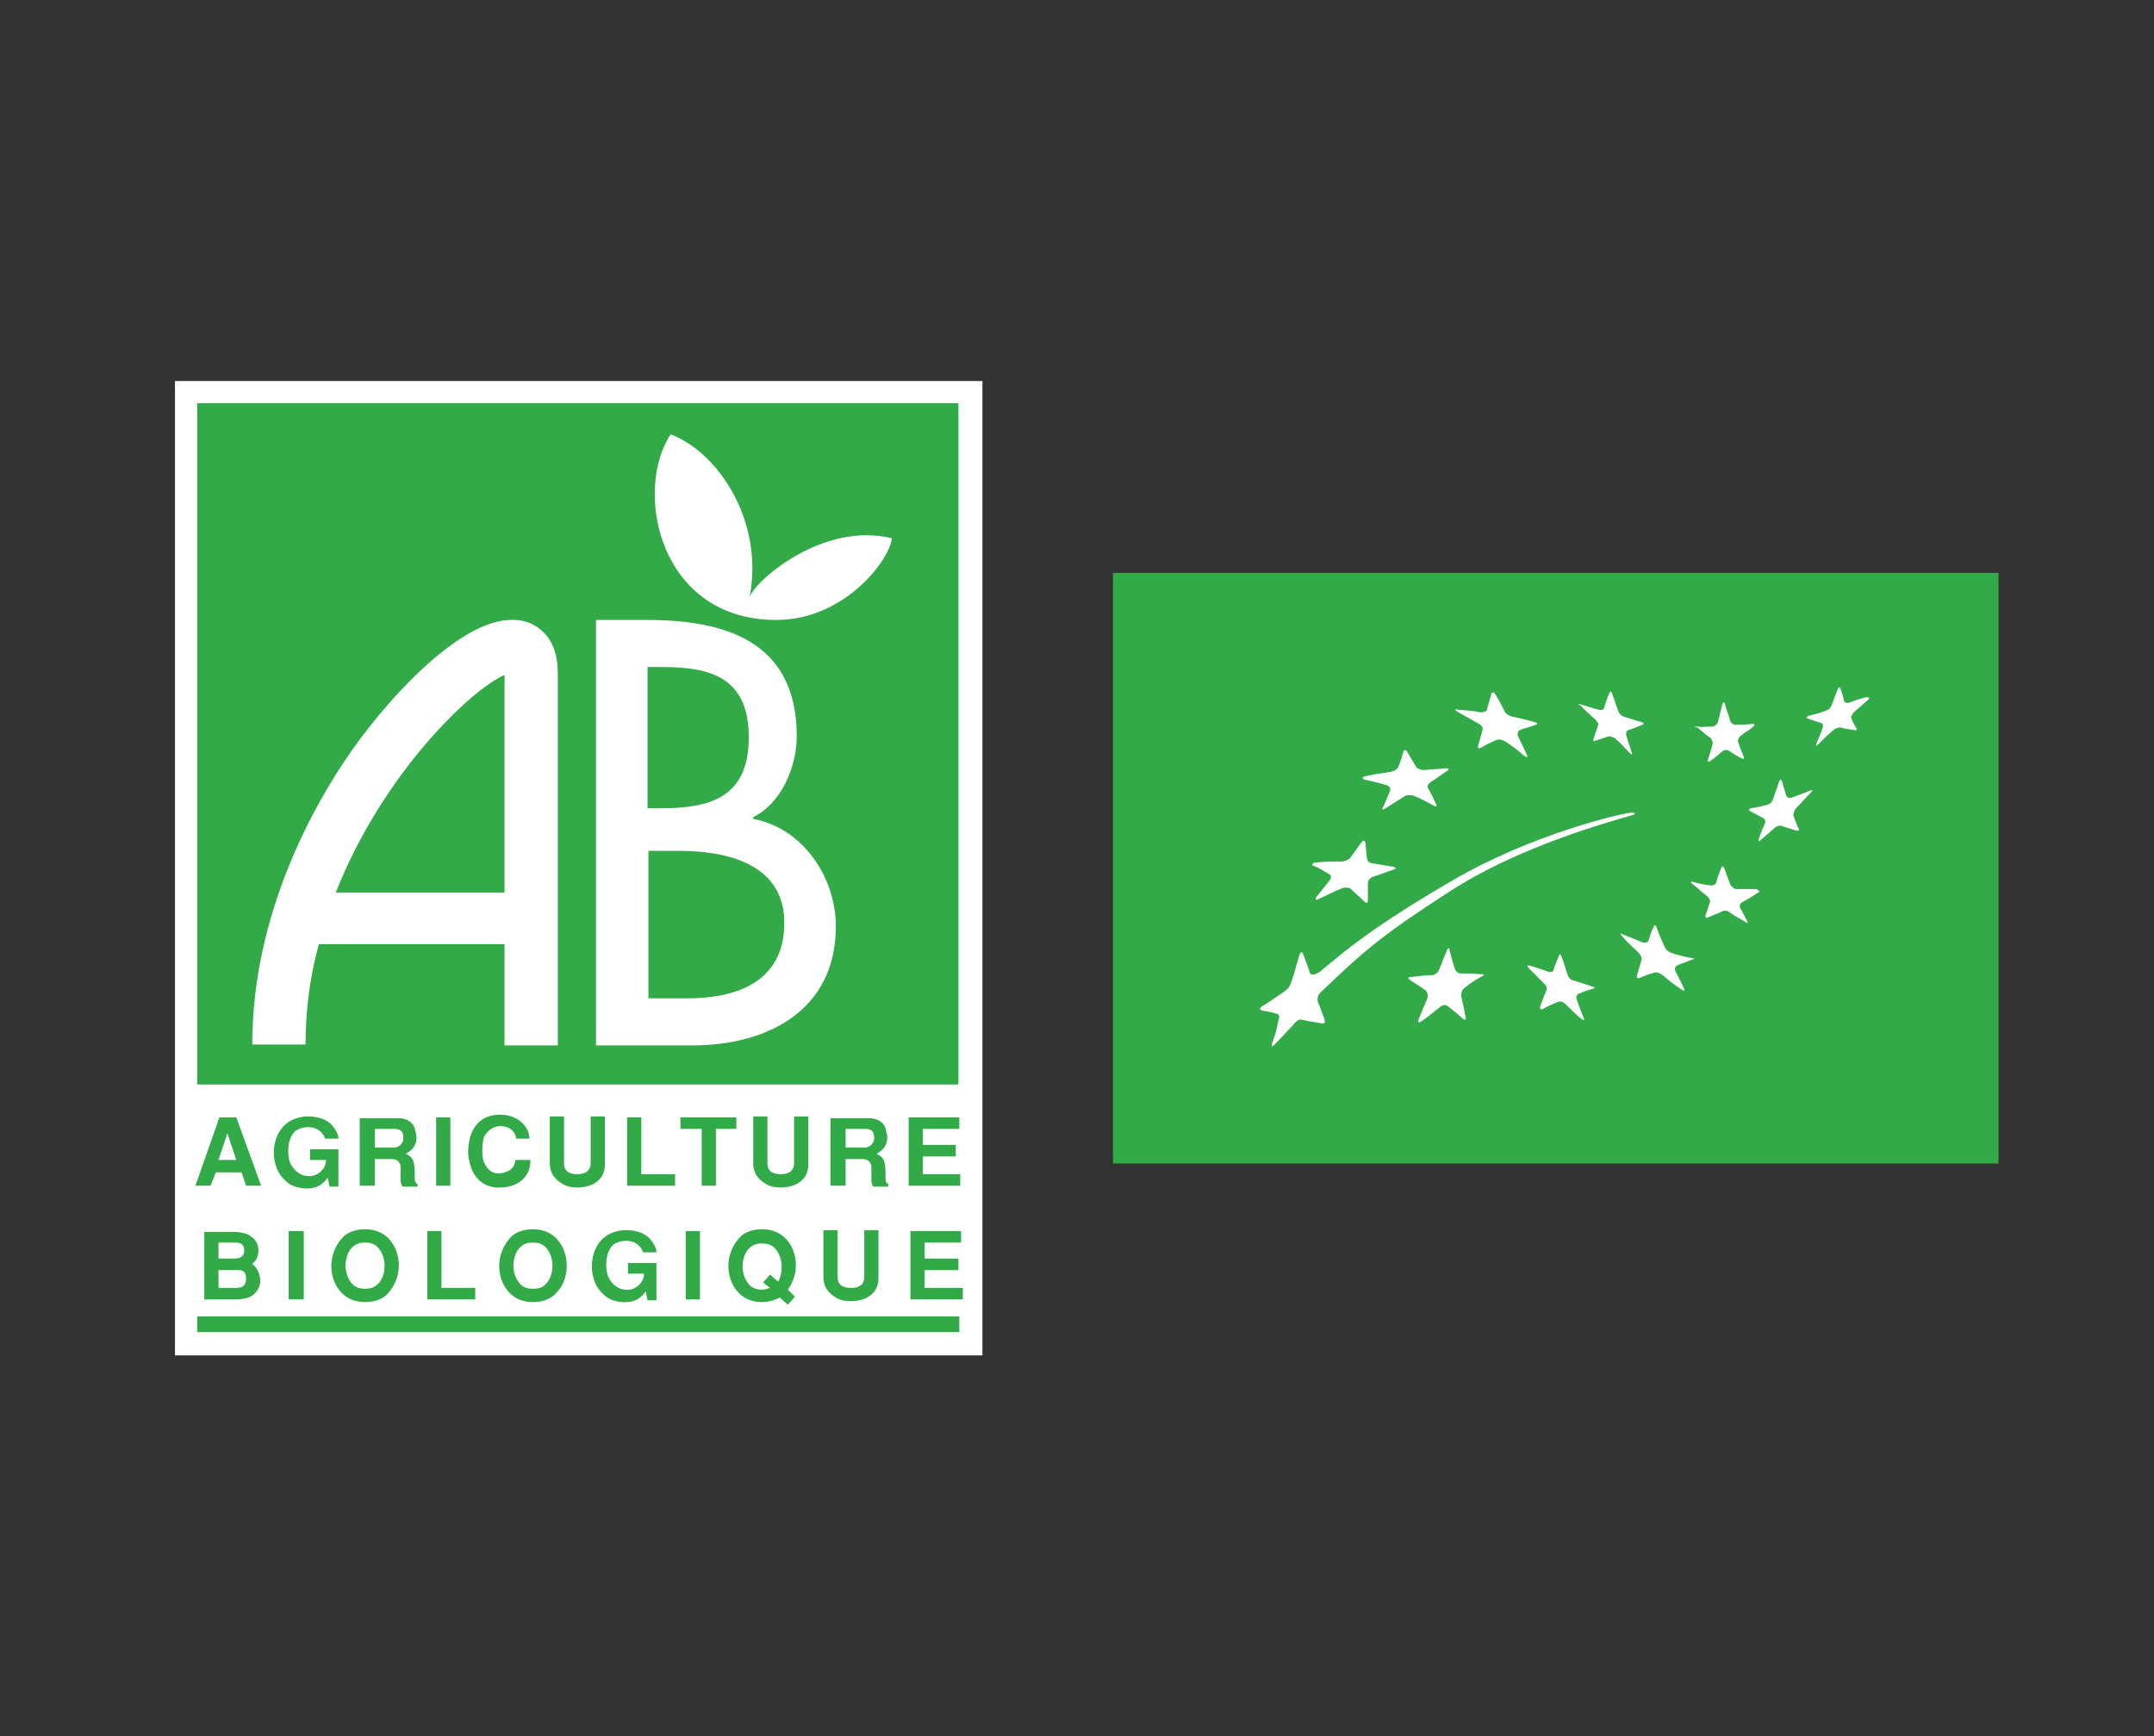 <?xml version="1.0" encoding="utf-8"?>
<!-- Generator: Adobe Illustrator 26.0.3, SVG Export Plug-In . SVG Version: 6.00 Build 0)  -->
<svg version="1.1" id="svg2" xmlns="http://www.w3.org/2000/svg" xmlns:xlink="http://www.w3.org/1999/xlink" x="0px" y="0px"
	 viewBox="0 0 242.5 195.5" enable-background="new 0 0 242.5 195.5" xml:space="preserve">
<rect x="0" y="0" width="242.5" height="195.5" fill="#333333" stroke="none"/>
<g>
	<g>
		<polygon fill="#FFFFFF" points="110.6,152.6 110.6,42.9 19.7,42.9 19.7,152.6 110.6,152.6 		"/>
		<line fill="none" stroke="#31AA47" stroke-width="1.764" x1="22.2" y1="149.1" x2="108" y2="149.1"/>
		<path fill="#31AA47" d="M25.6,127.6l1,3h-2L25.6,127.6L25.6,127.6z M26.6,125.8h-1.9l-2.7,7.7h1.7l0.6-1.5h2.9l0.5,1.5h1.7
			L26.6,125.8L26.6,125.8z"/>
		<path fill="#31AA47" d="M34.9,129.4h3.2v4.2h-1l-0.2-1c-0.4,0.5-1,1.3-2.6,1.2c-1.4-0.1-1.9-0.6-2.3-1c-1.8-1.7-1.6-5.7,1.1-6.8
			c0.3-0.1,0.8-0.3,1.5-0.3c0.7,0,1.8,0.1,2.6,0.8c0.9,0.9,0.9,1.6,0.9,1.7h-1.5c-0.3-0.9-1.1-1.3-1.9-1.3c-0.5,0-0.9,0.1-1.4,0.4
			c-1,0.8-1,2.8-0.6,3.7c0.3,0.6,0.9,1.3,1.8,1.4c0.6,0.1,1.3-0.1,1.8-0.7c0.4-0.5,0.4-0.9,0.4-1.1h-1.8L34.9,129.4L34.9,129.4z"/>
		<path fill="#31AA47" d="M42.2,127.1h2.2c0.7,0,1,0.3,1,0.9c0.1,0.8-0.6,1.2-1,1.2h-2.2V127.1L42.2,127.1z M40.6,133.5h1.6v-3h1.9
			c0.6,0,0.9,0.3,1,0.8c0,0.6,0,1.2,0,1.6c0,0.3,0.1,0.5,0.2,0.7H47v-0.3c-0.2-0.1-0.3-0.2-0.3-0.6c0-0.4,0-1.4-0.1-1.7
			c-0.1-0.7-0.6-0.9-0.9-1.1c0.5-0.3,0.9-0.6,1.1-1.2c0.2-0.7,0-1.2-0.1-1.6c-0.2-0.8-1-1.2-1.8-1.2h-4.4V133.5L40.6,133.5z"/>
		<polygon fill="#31AA47" points="50.7,133.5 49.1,133.5 49.1,125.8 50.7,125.8 50.7,133.5 		"/>
		<path fill="#31AA47" d="M59.7,130.9c0,0.8-0.5,1.7-1.1,2.1c-0.5,0.4-1.3,0.7-2.3,0.7c-1.7,0.1-3-1-3.4-2.7
			c-0.1-0.4-0.2-0.8-0.2-1.4c0-0.5,0.1-1,0.2-1.5c0.4-1.4,1.4-2.6,3.4-2.6c0.6,0,1.3,0.1,2.1,0.6c1.1,0.8,1.2,1.7,1.2,2.1h-1.5
			c0-0.4-0.4-1.5-2-1.4c-0.7,0.1-1.3,0.6-1.6,1.2c-0.1,0.3-0.2,0.8-0.2,1.3c0,0.6,0,1.1,0.2,1.6c0.3,0.6,0.6,0.9,1,1.1
			c0.2,0.1,0.4,0.1,0.6,0.1c0.2,0,0.5,0,0.7-0.1c1.1-0.3,1.2-1.1,1.2-1.4H59.7L59.7,130.9z"/>
		<path fill="#31AA47" d="M68.1,125.8v5.3c0,0.7-0.2,1.7-1.5,2.3c-0.5,0.2-1.1,0.3-1.6,0.3c-0.6,0-1.1-0.1-1.5-0.3
			c-1.3-0.7-1.6-1.6-1.6-2.4v-5.3h1.6v5.3c0,0.5,0.2,1.2,1.5,1.2c1.3,0,1.5-0.8,1.5-1.2v-5.3H68.1L68.1,125.8z"/>
		<polygon fill="#31AA47" points="72.2,125.8 72.2,132.2 76,132.2 76,133.5 70.6,133.5 70.6,125.8 72.2,125.8 		"/>
		<polygon fill="#31AA47" points="82.9,125.8 82.9,127.1 80.6,127.1 80.6,133.5 79,133.5 79,127.1 76.6,127.1 76.6,125.8 
			82.9,125.8 		"/>
		<path fill="#31AA47" d="M91,125.8v5.3c0,0.7-0.2,1.7-1.5,2.3c-0.5,0.2-1.1,0.3-1.6,0.3c-0.6,0-1.1-0.1-1.5-0.3
			c-1.3-0.7-1.6-1.6-1.6-2.4v-5.3h1.6v5.3c0,0.5,0.2,1.2,1.5,1.2c1.3,0,1.5-0.8,1.5-1.2v-5.3H91L91,125.8z"/>
		<path fill="#31AA47" d="M95.2,127.1h2.2c0.7,0,1,0.3,1,0.9c0.1,0.8-0.6,1.2-1,1.2h-2.2V127.1L95.2,127.1z M93.6,133.5h1.6v-3h1.9
			c0.6,0,0.9,0.3,1,0.8c0,0.6,0,1.2,0,1.6c0,0.3,0.1,0.5,0.2,0.7h1.7v-0.3c-0.2-0.1-0.3-0.2-0.3-0.6c0-0.4,0-1.4-0.1-1.7
			c-0.1-0.7-0.6-0.9-0.9-1.1c0.5-0.3,0.9-0.6,1.1-1.2c0.2-0.7,0-1.2-0.1-1.6c-0.2-0.8-1-1.2-1.8-1.2h-4.4V133.5L93.6,133.5z"/>
		<polygon fill="#31AA47" points="108,125.8 108,127.1 103.9,127.1 103.9,128.9 107.6,128.9 107.6,130.2 103.9,130.2 103.9,132.2 
			108.1,132.2 108.1,133.5 102.3,133.5 102.3,125.8 108,125.8 		"/>
		<path fill="#31AA47" d="M24.6,139.9h1.9c0.6,0,1,0.2,1,0.9c0,0.6-0.4,0.9-1.1,0.9h-1.8V139.9L24.6,139.9z M23,146.3h3.6
			c0.5,0,1.4-0.1,1.9-0.5c0.7-0.6,0.8-1.2,0.8-1.6c0-0.9-0.5-1.6-0.9-1.9c0.6-0.5,0.7-1.1,0.7-1.6c0-0.3-0.2-2-2.8-2H23V146.3
			L23,146.3z M24.6,143h2.2c0.3,0,0.9,0,0.9,0.9c0,1.1-0.7,1.1-1.2,1.1h-1.9V143L24.6,143z"/>
		<polygon fill="#31AA47" points="34.2,146.3 32.5,146.3 32.5,138.6 34.2,138.6 34.2,146.3 		"/>
		<path fill="#31AA47" d="M41.1,145.1c-0.5,0-1-0.1-1.4-0.5c-0.5-0.5-0.8-1.3-0.8-2.1c0-0.8,0.3-1.7,0.8-2.1
			c0.4-0.4,0.9-0.5,1.4-0.5s1,0.1,1.4,0.5c0.5,0.5,0.8,1.3,0.8,2.1c0,0.8-0.3,1.7-0.8,2.1C42.1,145,41.6,145.1,41.1,145.1
			L41.1,145.1z M44.9,142.5c0-1.2-0.4-2.3-1.2-3.1c-0.7-0.7-1.6-1-2.6-1c-1,0-2,0.3-2.6,1c-0.7,0.8-1.2,1.9-1.2,3.1
			c0,1.2,0.4,2.3,1.2,3.1c0.7,0.7,1.6,1,2.6,1c1,0,2-0.3,2.6-1C44.4,144.8,44.9,143.7,44.9,142.5L44.9,142.5z"/>
		<polygon fill="#31AA47" points="49.7,138.6 49.7,145 53.5,145 53.5,146.3 48.1,146.3 48.1,138.6 49.7,138.6 		"/>
		<path fill="#31AA47" d="M60,145.1c-0.5,0-1-0.1-1.4-0.5c-0.5-0.5-0.8-1.3-0.8-2.1c0-0.8,0.3-1.7,0.8-2.1c0.4-0.4,0.9-0.5,1.4-0.5
			c0.5,0,1,0.1,1.4,0.5c0.5,0.5,0.8,1.3,0.8,2.1c0,0.8-0.3,1.7-0.8,2.1C61.1,145,60.5,145.1,60,145.1L60,145.1z M63.8,142.5
			c0-1.2-0.4-2.3-1.2-3.1c-0.7-0.7-1.6-1-2.6-1s-2,0.3-2.6,1c-0.7,0.8-1.2,1.9-1.2,3.1c0,1.2,0.4,2.3,1.2,3.1c0.7,0.7,1.6,1,2.6,1
			s2-0.3,2.6-1C63.4,144.8,63.8,143.7,63.8,142.5L63.8,142.5z"/>
		<path fill="#31AA47" d="M70.7,142.2h3.2v4.2h-1l-0.2-1c-0.4,0.5-1,1.3-2.6,1.2c-1.4-0.1-1.9-0.6-2.3-1c-1.8-1.7-1.6-5.7,1.1-6.8
			c0.3-0.1,0.8-0.3,1.5-0.3c0.7,0,1.8,0.1,2.6,0.8c0.9,0.9,0.9,1.6,0.9,1.7h-1.5c-0.3-0.9-1.1-1.3-1.9-1.3c-0.5,0-0.9,0.1-1.4,0.4
			c-1,0.8-1,2.8-0.6,3.7c0.3,0.6,0.9,1.3,1.8,1.4c0.6,0.1,1.3-0.1,1.8-0.7c0.4-0.5,0.4-0.9,0.4-1.1h-1.8L70.7,142.2L70.7,142.2z"/>
		<polygon fill="#31AA47" points="78.8,146.3 77.2,146.3 77.2,138.6 78.8,138.6 78.8,146.3 		"/>
		<path fill="#31AA47" d="M86.7,145c-0.3,0.1-0.6,0.2-0.9,0.2c-0.5,0-1-0.1-1.4-0.5c-0.5-0.5-0.8-1.3-0.8-2.1c0-0.8,0.3-1.7,0.8-2.1
			c0.4-0.4,0.9-0.5,1.4-0.5c0.5,0,1,0.1,1.4,0.5c0.5,0.5,0.8,1.3,0.8,2.1c0,0.6-0.1,1.2-0.4,1.7l-0.9-0.8l-0.8,0.9L86.7,145
			L86.7,145z M88.7,145.2c0.5-0.7,0.9-1.7,0.9-2.7c0-1.2-0.4-2.3-1.2-3.1c-0.7-0.7-1.6-1-2.6-1c-1,0-2,0.3-2.6,1
			c-0.7,0.8-1.2,1.9-1.2,3.1c0,1.2,0.4,2.3,1.2,3.1c0.7,0.7,1.6,1,2.6,1c0.7,0,1.4-0.2,2-0.5l0.9,0.8l0.8-0.9L88.7,145.2L88.7,145.2
			z"/>
		<path fill="#31AA47" d="M98.9,138.6v5.3c0,0.7-0.2,1.7-1.5,2.3c-0.5,0.2-1.1,0.3-1.6,0.3c-0.6,0-1.1-0.1-1.5-0.3
			c-1.3-0.7-1.6-1.6-1.6-2.4v-5.3h1.6v5.3c0,0.5,0.2,1.2,1.5,1.2c1.3,0,1.5-0.7,1.5-1.2v-5.3H98.9L98.9,138.6z"/>
		<polygon fill="#31AA47" points="108.2,138.6 108.2,139.9 104.1,139.9 104.1,141.7 107.9,141.7 107.9,143 104.1,143 104.1,145 
			108.4,145 108.4,146.3 102.5,146.3 102.5,138.6 108.2,138.6 		"/>
		<polygon fill="#31AA47" points="107.9,122.1 107.9,45.4 22.2,45.4 22.2,122.1 107.9,122.1 		"/>
		<path fill="#FFFFFF" d="M72.9,75.1h1.6c5.4,0,9.8,1.1,9.8,7.9c0,6.9-4.5,8-9.9,8h-1.5V75.1L72.9,75.1z M72.9,95.8h3.6
			c5.2,0,11.8,1.4,11.8,8.1c0,6.8-5.6,8.5-10.9,8.5h-4.4V95.8L72.9,95.8z M67.1,117.7H78c8.2,0,16.1-3.8,16.1-13.4
			c0-5.6-3.8-11.1-9.3-12.1V92c3.1-1.5,4.9-5.6,4.9-9.1c0-10.8-8.2-13.1-16.9-13.1h-5.7V117.7L67.1,117.7z"/>
		<path fill="#FFFFFF" d="M61.2,71.2c-0.7-0.7-1.9-1.5-3.8-1.4c-5.2,0.1-12.7,7.5-17.8,14.7c-4.2,6-11.2,18.3-11.2,33.1h6
			c0-3.9,0.5-7.7,1.5-11.3h20.9v11.4h6c0,0,0-41,0-41.1C62.8,75.3,62.9,72.9,61.2,71.2L61.2,71.2z M37.8,100.5
			c5.3-13.5,15.4-23,19-24.5c0,0.2,0,24.5,0,24.5H37.8L37.8,100.5z"/>
		<path fill="#FFFFFF" d="M84.4,67.2C86,58.8,81,51,75.5,48.9c-4.2,6.4-1.3,20.9,11.9,20.9c7.7,0,12.8-6.8,13-9.2
			C92.7,58.7,85.1,65.3,84.4,67.2L84.4,67.2z"/>
	</g>
	<g>
		<polygon fill="#31AA47" points="125.3,64.5 225,64.5 225,131 125.3,131 125.3,64.5 		"/>
		<path fill="#FFFFFF" d="M164.1,79.9c1.1,0.1,1.6,0.1,2.6,0.3c0.3,0,0.7-0.1,0.7-0.3c0.2-0.7,0.3-1.1,0.5-1.8
			c0.1-0.2,0.2-0.2,0.4,0c0.5,0.8,0.7,1.2,1.1,2c0.1,0.3,0.5,0.5,0.9,0.6c1,0.2,1.3,0.3,2.5,0.6c0.3,0.1,0.4,0.2,0.1,0.3
			c-0.7,0.3-1.1,0.3-1.8,0.6c-0.2,0.1-0.3,0.4-0.2,0.7c0.4,0.8,0.6,1.2,1,2.1c0.1,0.3,0,0.3-0.3,0.1c-0.8-0.7-1.2-1-2.1-1.6
			c-0.3-0.2-0.7-0.3-1-0.2c-0.7,0.3-1.1,0.5-1.8,0.9c-0.2,0.1-0.4,0-0.3-0.2c0.2-0.7,0.3-1.1,0.5-1.8c0.1-0.2-0.1-0.6-0.4-0.7
			c-0.9-0.5-1.4-0.8-2.3-1.3C163.7,79.9,163.8,79.8,164.1,79.9"/>
		<path fill="#FFFFFF" d="M153.7,87.4c1.3-0.3,1.7-0.3,2.9-0.5c0.4-0.1,0.7-0.3,0.8-0.5c0.3-0.7,0.4-1.1,0.6-1.8
			c0.1-0.2,0.3-0.2,0.4,0c0.4,0.7,0.6,1,1,1.7c0.1,0.2,0.5,0.4,0.9,0.4c1.1-0.1,1.4-0.1,2.5-0.2c0.3,0,0.4,0.1,0.1,0.3
			c-0.9,0.6-1.1,0.8-1.9,1.3c-0.2,0.2-0.4,0.4-0.2,0.7c0.4,0.7,0.6,1.1,0.9,1.8c0.1,0.2,0,0.3-0.3,0.1c-0.9-0.5-1.3-0.7-2.2-1.1
			c-0.3-0.1-0.8-0.1-1,0c-0.8,0.5-1.1,0.7-2.2,1.4c-0.3,0.2-0.5,0.2-0.3-0.1c0.4-0.9,0.5-1.1,0.8-1.9c0.1-0.2-0.1-0.5-0.4-0.6
			c-1-0.3-1.4-0.4-2.4-0.6C153.3,87.7,153.3,87.5,153.7,87.4"/>
		<path fill="#FFFFFF" d="M148.2,97.1C149.4,97,150,97,151,97c0.4,0,0.8-0.2,1-0.4c0.5-0.7,0.8-1.1,1.3-1.8c0.2-0.2,0.3-0.2,0.4,0
			c0.1,0.8,0.1,1.1,0.2,1.9c0,0.2,0.3,0.5,0.6,0.5c1.1,0.2,1.3,0.2,2.4,0.4c0.3,0.1,0.3,0.2,0,0.3c-0.9,0.3-1.3,0.5-2.3,0.8
			c-0.3,0.1-0.6,0.4-0.6,0.7c0,0.8,0,1.2,0,2c0,0.3-0.2,0.3-0.4,0.1c-0.6-0.6-0.9-0.8-1.5-1.4c-0.2-0.2-0.6-0.2-1-0.1
			c-1,0.4-1.5,0.7-2.6,1.2c-0.3,0.2-0.5,0.1-0.3-0.2c0.6-0.8,0.9-1.1,1.5-1.9c0.2-0.2,0.2-0.6-0.1-0.7c-0.7-0.4-1.1-0.7-1.9-1
			C147.8,97.2,147.9,97.1,148.2,97.1"/>
		<path fill="#FFFFFF" d="M166.9,109.9c-0.8,0.4-1.2,0.7-2,1.3c-0.3,0.2-0.4,0.6-0.4,0.9c0.2,0.9,0.3,1.4,0.5,2.4
			c0.1,0.3-0.1,0.4-0.3,0.2c-0.7-0.6-1-0.9-1.7-1.4c-0.2-0.2-0.6-0.2-0.9,0.1c-0.8,0.6-1.2,1-2.1,1.6c-0.3,0.2-0.4,0.1-0.3-0.2
			c0.4-1,0.6-1.5,1-2.4c0.1-0.3,0-0.7-0.2-0.9c-0.7-0.5-1.1-0.7-1.8-1.2c-0.2-0.1-0.2-0.3,0.1-0.3c1-0.1,1.5-0.2,2.4-0.2
			c0.3,0,0.7-0.3,0.8-0.6c0.4-0.9,0.5-1.3,0.9-2.2c0.1-0.3,0.3-0.3,0.3,0c0.2,0.8,0.3,1.2,0.6,2.1c0.1,0.3,0.4,0.5,0.7,0.5
			c0.9,0,1.4,0,2.3,0.1C167.1,109.6,167.1,109.8,166.9,109.9"/>
		<path fill="#FFFFFF" d="M179.4,111.3c-0.7,0.2-1,0.3-1.7,0.6c-0.2,0.1-0.3,0.4-0.2,0.6c0.3,0.8,0.4,1.2,0.8,2.1
			c0.1,0.3,0,0.3-0.3,0.1c-0.7-0.6-1.1-1-1.8-1.7c-0.2-0.2-0.6-0.3-0.8-0.2c-0.7,0.3-1,0.4-1.7,0.8c-0.2,0.1-0.4,0-0.3-0.3
			c0.3-0.8,0.4-1.1,0.7-1.8c0.1-0.2,0-0.6-0.3-0.8c-0.7-0.7-1-1-1.7-1.7c-0.2-0.2-0.2-0.3,0.1-0.3c0.9,0.3,1.3,0.4,2.1,0.7
			c0.3,0.1,0.6,0,0.6-0.2c0.2-0.7,0.4-1,0.6-1.6c0.1-0.2,0.2-0.2,0.3,0.1c0.3,0.8,0.4,1.2,0.7,2.1c0.1,0.3,0.4,0.6,0.7,0.6
			c0.9,0.3,1.3,0.4,2.1,0.7C179.5,111.1,179.6,111.2,179.4,111.3"/>
		<path fill="#FFFFFF" d="M190.6,108c-0.7,0.3-1.1,0.4-1.8,0.7c-0.2,0.1-0.3,0.4-0.2,0.6c0.4,0.8,0.6,1.2,1,2c0.1,0.3,0,0.3-0.3,0.1
			c-0.9-0.6-1.3-0.9-2.1-1.6c-0.3-0.2-0.7-0.4-0.9-0.3c-0.7,0.2-1,0.3-1.7,0.6c-0.2,0.1-0.4,0-0.3-0.3c0.2-0.7,0.3-1,0.5-1.7
			c0.1-0.2-0.1-0.6-0.3-0.8c-0.8-0.8-1.2-1.1-1.9-1.9c-0.2-0.3-0.2-0.4,0.1-0.2c0.9,0.4,1.3,0.5,2.2,0.9c0.3,0.1,0.6,0,0.7-0.2
			c0.2-0.7,0.3-1,0.6-1.6c0.1-0.2,0.2-0.2,0.3,0.1c0.3,0.9,0.5,1.3,0.9,2.2c0.1,0.3,0.5,0.6,0.8,0.7c0.9,0.3,1.4,0.4,2.4,0.6
			C190.8,107.8,190.8,107.9,190.6,108"/>
		<path fill="#FFFFFF" d="M197.9,100.5c-0.7,0.5-1.1,0.7-1.8,1.1c-0.2,0.1-0.3,0.4-0.2,0.6c0.3,0.6,0.5,0.9,0.8,1.5
			c0.1,0.2,0,0.3-0.2,0.1c-0.7-0.4-1.1-0.6-1.8-1.1c-0.2-0.2-0.6-0.2-0.8-0.1c-0.6,0.3-1,0.4-1.6,0.7c-0.2,0.1-0.3,0-0.3-0.2
			c0.2-0.6,0.3-0.9,0.5-1.5c0.1-0.2-0.1-0.5-0.3-0.7c-0.7-0.5-1-0.9-1.7-1.4c-0.2-0.2-0.2-0.3,0.1-0.2c0.8,0.2,1.2,0.3,2,0.4
			c0.3,0,0.5-0.1,0.6-0.3c0.2-0.7,0.3-1,0.6-1.7c0.1-0.2,0.2-0.2,0.3,0c0.3,0.8,0.4,1.1,0.7,1.9c0.1,0.2,0.4,0.5,0.7,0.5
			c0.9,0,1.3,0,2.2,0C198.1,100.3,198.2,100.4,197.9,100.5"/>
		<path fill="#FFFFFF" d="M203.9,89.2c-0.7,0.7-1,1.1-1.7,1.8c-0.2,0.2-0.3,0.6-0.3,0.8c0.2,0.6,0.3,0.9,0.6,1.5
			c0.1,0.2,0,0.3-0.3,0.2c-0.7-0.2-1-0.3-1.6-0.5c-0.2-0.1-0.6,0-0.8,0.2c-0.7,0.6-1,0.9-1.6,1.4c-0.2,0.2-0.3,0.1-0.2-0.1
			c0.2-0.7,0.4-1.1,0.7-1.8c0.1-0.2,0-0.5-0.2-0.6c-0.6-0.3-0.9-0.5-1.5-0.8c-0.2-0.1-0.1-0.2,0.1-0.3c0.8-0.1,1.1-0.2,1.9-0.4
			c0.3-0.1,0.5-0.3,0.6-0.6c0.3-0.8,0.4-1.2,0.7-2c0.1-0.3,0.2-0.3,0.3-0.1c0.2,0.7,0.3,1,0.5,1.7c0.1,0.2,0.3,0.3,0.6,0.2
			c0.8-0.3,1.2-0.4,2.1-0.8C204.1,88.9,204.1,89,203.9,89.2"/>
		<path fill="#FFFFFF" d="M191,81.8c0.7,0.1,1,0,1.8,0c0.2,0,0.5-0.2,0.6-0.5c0.2-0.8,0.3-1.2,0.5-2c0.1-0.3,0.2-0.3,0.3,0
			c0.2,0.8,0.4,1.1,0.6,1.9c0.1,0.2,0.3,0.4,0.6,0.4c0.7,0,1.1,0,1.9-0.1c0.2,0,0.3,0.1,0.1,0.3c-0.6,0.5-0.9,0.6-1.5,1.1
			c-0.2,0.2-0.3,0.5-0.2,0.7c0.2,0.7,0.4,1,0.6,1.6c0.1,0.2,0,0.3-0.2,0.2c-0.6-0.3-0.9-0.5-1.5-0.9c-0.2-0.1-0.5-0.1-0.7,0.1
			c-0.6,0.5-0.8,0.7-1.4,1.1c-0.2,0.1-0.3,0.1-0.2-0.2c0.2-0.6,0.3-1,0.5-1.7c0.1-0.2-0.1-0.5-0.2-0.7c-0.6-0.4-0.9-0.7-1.5-1.2
			C190.7,81.9,190.7,81.8,191,81.8"/>
		<path fill="#FFFFFF" d="M177.9,79.3c0.8,0.2,1.2,0.4,2.1,0.6c0.3,0.1,0.5,0,0.6-0.2c0.2-0.7,0.3-1,0.6-1.7
			c0.1-0.2,0.2-0.2,0.3,0.1c0.3,0.8,0.4,1.2,0.7,2c0.1,0.3,0.4,0.5,0.6,0.6c0.8,0.2,1.2,0.4,2,0.6c0.3,0.1,0.3,0.2,0.1,0.3
			c-0.7,0.3-1,0.4-1.6,0.6c-0.2,0.1-0.3,0.4-0.2,0.6c0.2,0.8,0.4,1.2,0.6,1.9c0.1,0.3,0,0.3-0.2,0.1c-0.6-0.6-0.9-1-1.6-1.6
			c-0.2-0.2-0.6-0.3-0.8-0.3c-0.6,0.2-0.9,0.3-1.5,0.5c-0.2,0.1-0.3,0-0.2-0.2c0.2-0.6,0.3-0.9,0.5-1.5c0.1-0.2-0.1-0.5-0.3-0.7
			c-0.7-0.6-1-0.9-1.7-1.6C177.6,79.3,177.6,79.2,177.9,79.3"/>
		<path fill="#FFFFFF" d="M210.3,78.8c-0.6,0.5-0.9,0.8-1.6,1.4c-0.2,0.2-0.3,0.5-0.3,0.6c0.2,0.5,0.3,0.7,0.6,1.2
			c0.1,0.1,0,0.3-0.2,0.2c-0.6-0.1-1-0.1-1.6-0.3c-0.2,0-0.6,0.1-0.8,0.3c-0.7,0.6-1,0.9-1.7,1.6c-0.2,0.2-0.3,0.2-0.2-0.1
			c0.3-0.7,0.5-1.1,0.7-1.8c0.1-0.2,0-0.5-0.2-0.5c-0.6-0.2-0.9-0.3-1.5-0.5c-0.2-0.1-0.1-0.2,0.1-0.3c0.8-0.2,1.2-0.3,2-0.6
			c0.3-0.1,0.5-0.3,0.6-0.6c0.3-0.7,0.4-1.1,0.7-1.8c0.1-0.2,0.2-0.3,0.3-0.1c0.2,0.6,0.3,0.9,0.4,1.4c0.1,0.2,0.3,0.3,0.6,0.2
			c0.8-0.3,1.1-0.4,1.9-0.6C210.5,78.5,210.5,78.6,210.3,78.8"/>
		<path fill="#FFFFFF" d="M183.7,91.8c0.4-0.1,0.5-0.3,0-0.3c-0.9,0-11.3,2.4-20.3,7.7c-9.8,5.7-12.8,8.6-14.8,10.2
			c-0.6,0.4-1,0.4-1.1,0.2c-0.3-0.9-0.5-1.4-0.8-2.2c-0.1-0.3-0.3-0.2-0.4,0.1c-0.4,1.2-0.5,1.9-0.9,3c-0.1,0.3-0.2,0.7-0.9,1.2
			c-1.3,0.9-1.6,1.1-2.4,1.6c-0.3,0.2-0.4,0.4,0.1,0.5c0.6,0.1,0.7,0.1,1.4,0.3c0.6,0.1,0.4,0.5,0.3,0.9c-0.2,1-0.3,1.4-0.7,2.5
			c-0.1,0.3,0,0.4,0.3,0.1c0.9-0.9,1.1-1.2,2-2.1c0.3-0.4,0.7-0.8,1-0.7c0.9,0.2,1,0.2,2.2,0.4c0.5,0.1,0.5-0.1,0.4-0.5
			c-0.4-1-0.3-0.9-0.7-1.8c-0.1-0.3-0.1-0.8,0.2-1.1c5.2-5,7.3-6.7,14.4-11.3C168.8,96.7,176.2,93.9,183.7,91.8L183.7,91.8z"/>
	</g>
</g>
</svg>
